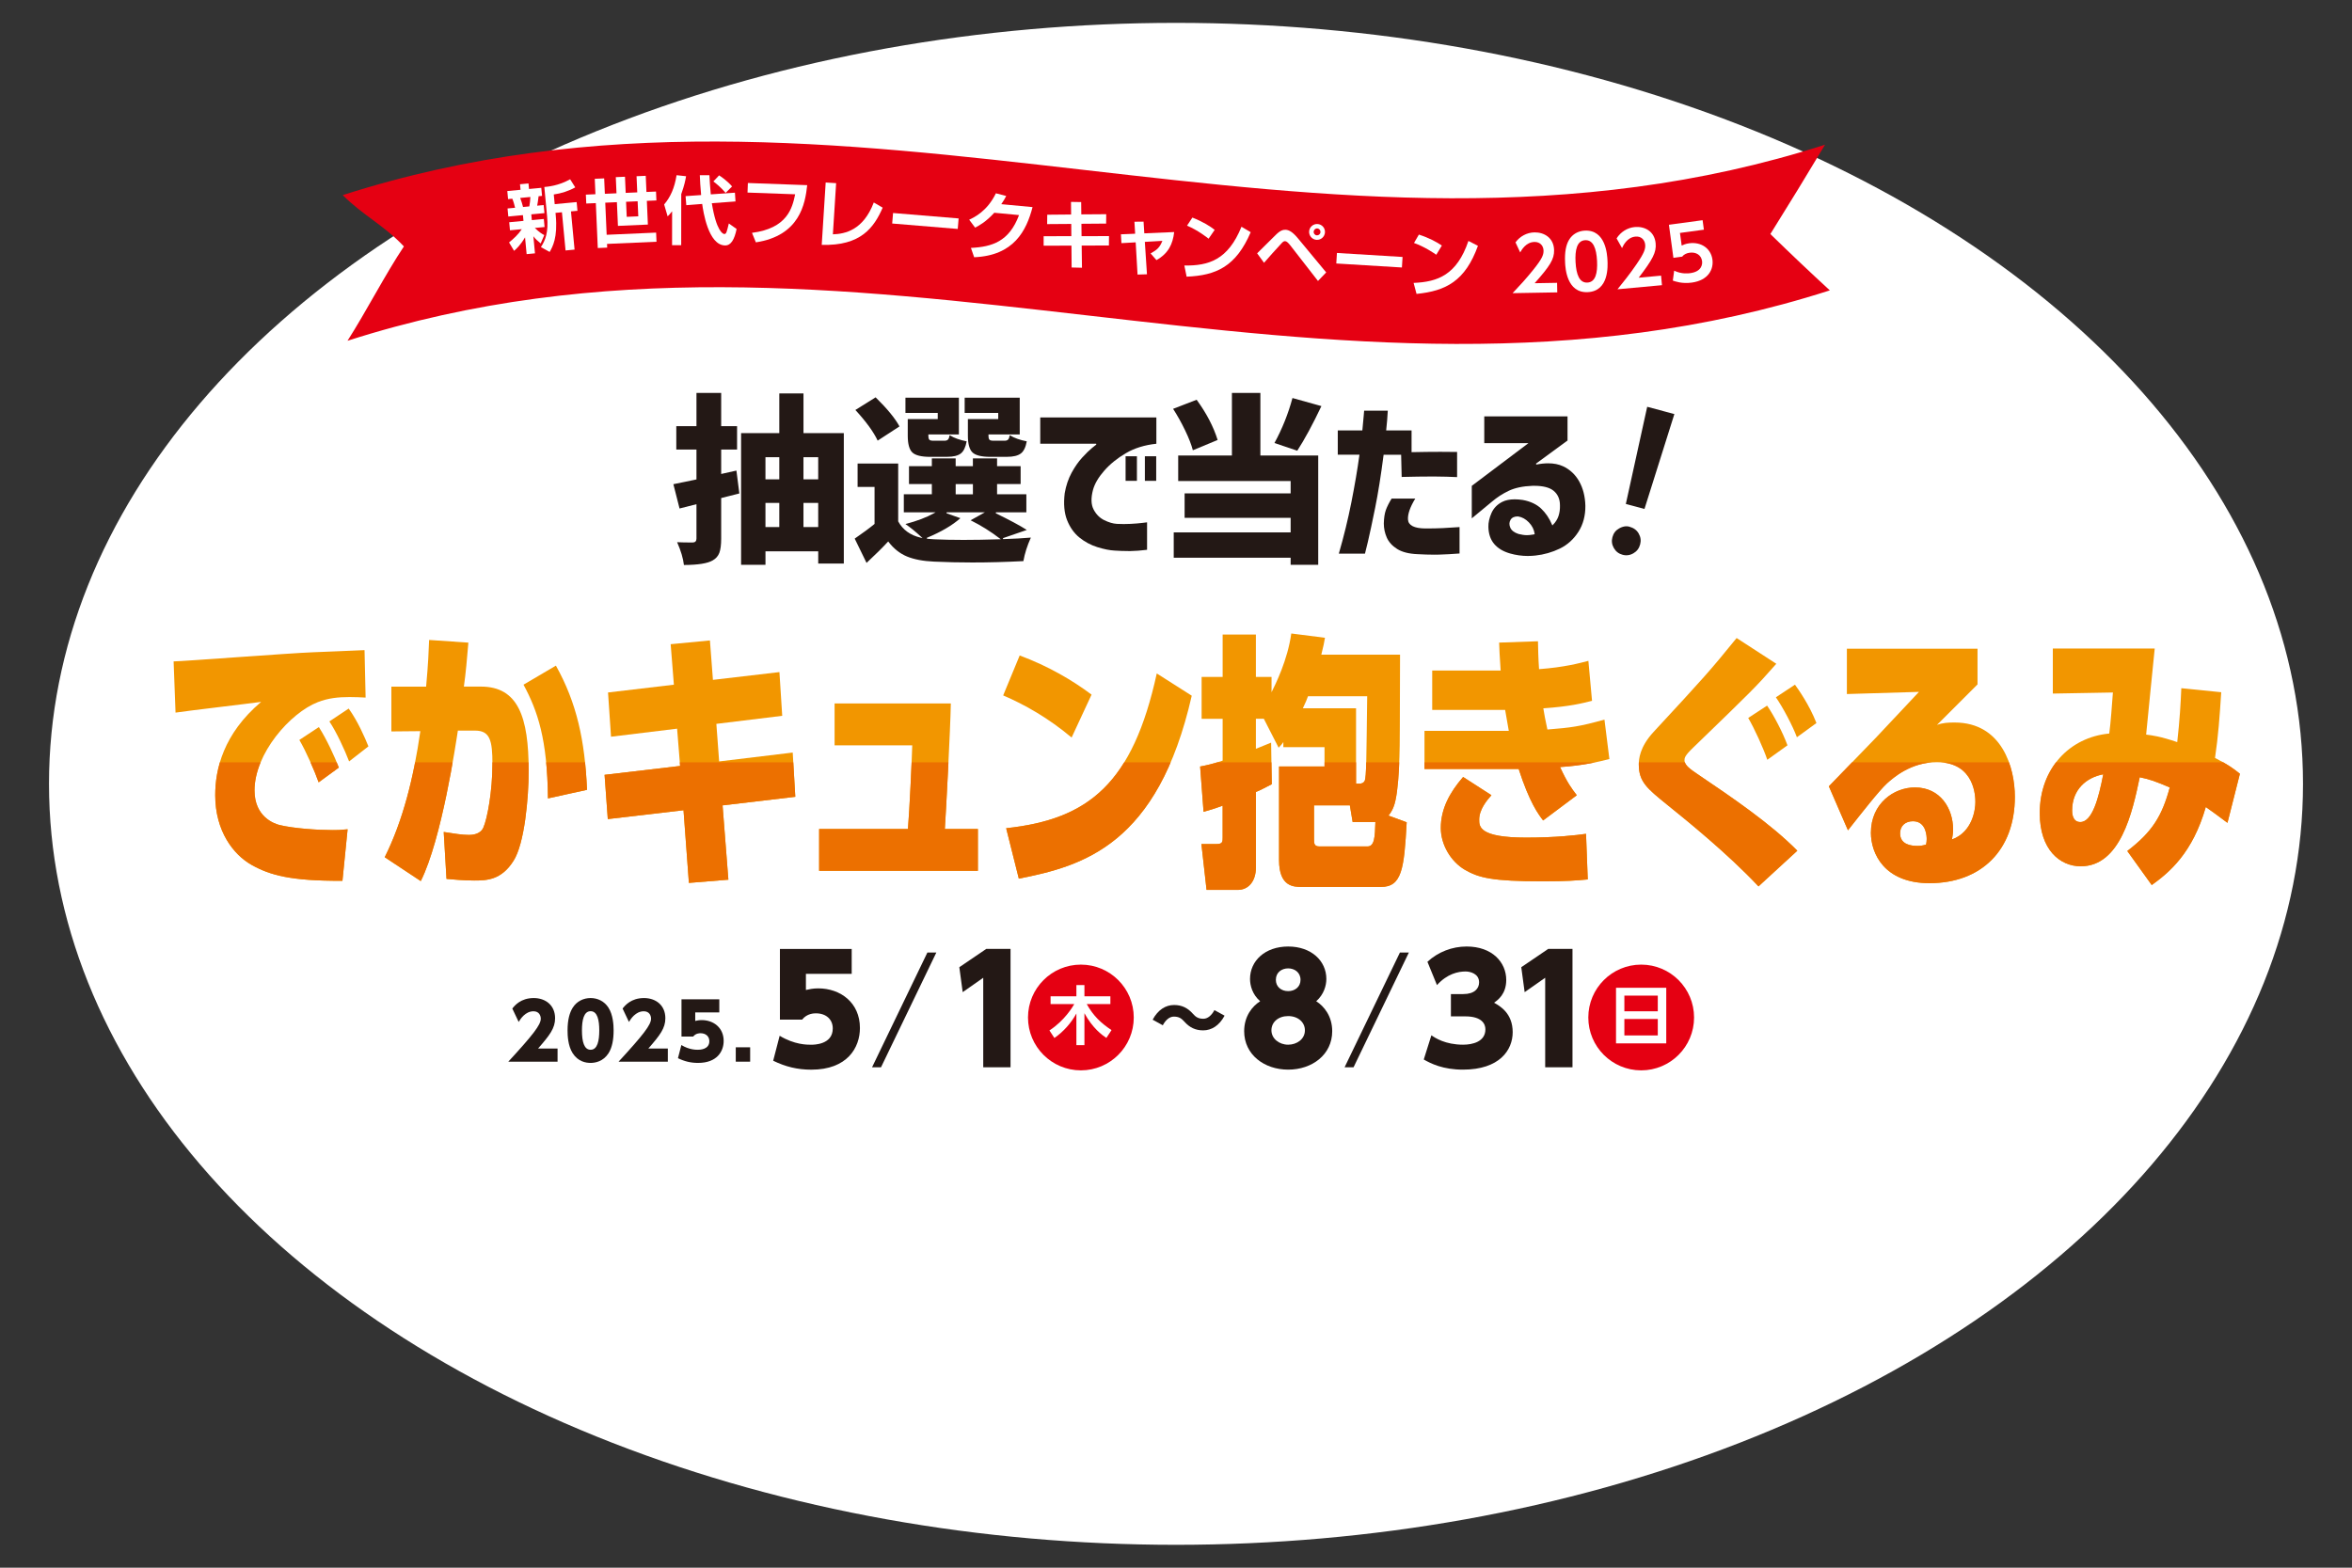 <?xml version="1.0" encoding="UTF-8"?><svg id="a" xmlns="http://www.w3.org/2000/svg" width="1200" height="800" xmlns:xlink="http://www.w3.org/1999/xlink" viewBox="0 0 1200 800"><rect x="0" y="0" width="1200" height="800" fill="#333333" stroke="none"/><defs><linearGradient id="c" x1="601.5" y1="557.68" x2="601.5" y2="687.41" gradientUnits="userSpaceOnUse"><stop offset="0" stop-color="#fff"/><stop offset="1" stop-color="#231815"/></linearGradient><mask id="b" x="-237.61" y="-122.61" width="1678.23" height="1310.29" maskUnits="userSpaceOnUse"><rect x="-237.61" y="-122.61" width="1678.23" height="1310.29" style="fill:url(#c);"/></mask><clipPath id="d"><rect x="67.8" y="389.03" width="1096.06" height="79.19" style="fill:none;"/></clipPath></defs><g style="mask:url(#b);"><ellipse cx="600" cy="400" rx="575" ry="388.33" style="fill:#fff;"/></g><path d="M434.54,496.95h-23.36v8.24c1.65-.37,3.59-.82,6.29-.82,11.31,0,21.27,7.26,21.27,20.22,0,10.03-6.44,21.27-24.79,21.27-7.11,0-13.18-1.5-19.47-4.57l3.3-12.73c7.56,4.57,13.93,4.57,16.02,4.57,1.42,0,11.08,0,11.08-8.31,0-4.64-3.44-7.71-8.54-7.71-.97,0-4.57,0-7.11,3.22h-11.31v-36.09h36.62v12.73Z" style="fill:#231815;"/><path d="M477.72,486.09l-28.23,58.56h-4.57l28.23-58.56h4.57Z" style="fill:#231815;"/><path d="M503.23,484.21h12.35v60.43h-13.93v-45.68l-10.48,7.34-1.72-12.73,13.78-9.36Z" style="fill:#231815;"/><path d="M578.45,519.23c0,14.9-12.08,26.98-26.98,26.98s-26.98-12.08-26.98-26.98,12.08-26.98,26.98-26.98,26.98,12.08,26.98,26.98Z" style="fill:#e50012;"/><path d="M535.42,525.84c7.74-5.01,11.91-12.13,12.69-13.47h-12.1v-3.94h13.17v-5.73h4.1v5.73h13.24v3.94h-12.07c3.42,6.12,7.25,9.69,12.65,13.3l-2.63,4c-2.18-1.46-6.99-4.94-11.19-12.62v16.3h-4.1v-16.17c-2.73,4.98-6.57,9.24-11.22,12.52l-2.54-3.87Z" style="fill:#fff;"/><path d="M284.47,535.07v6.71h-25.13c12.7-13.81,16.57-18.82,16.57-21.93,0-1.54-.83-3.79-3.71-3.79-4.22,0-6.71,4.02-7.57,5.44l-3.24-6.83c1.18-1.5,4.26-5.36,10.93-5.36,6,0,10.89,3.67,10.89,10.3,0,5.09-2.72,8.64-8.68,15.46h9.94Z" style="fill:#231815;"/><path d="M292.17,537.44c-2.45-3.83-2.6-9.23-2.6-11.6,0-5.6,1.1-9.19,2.68-11.68,2.09-3.27,5.52-4.85,9.07-4.85s6.98,1.58,9.11,4.89c2.37,3.71,2.64,8.88,2.64,11.64,0,4.58-.71,8.68-2.6,11.64-2.72,4.22-6.79,4.93-9.15,4.93s-6.39-.63-9.15-4.97ZM305.75,525.84c0-5.21-.91-9.82-4.42-9.82s-4.42,4.62-4.42,9.82c0,5.72,1.1,9.86,4.42,9.86,3.51,0,4.42-4.62,4.42-9.86Z" style="fill:#231815;"/><path d="M340.73,535.07v6.71h-25.13c12.7-13.81,16.57-18.82,16.57-21.93,0-1.54-.83-3.79-3.71-3.79-4.22,0-6.71,4.02-7.57,5.44l-3.24-6.83c1.18-1.5,4.26-5.36,10.93-5.36,6,0,10.89,3.67,10.89,10.3,0,5.09-2.72,8.64-8.68,15.46h9.94Z" style="fill:#231815;"/><path d="M367.02,516.65h-12.31v4.34c.87-.2,1.89-.43,3.31-.43,5.96,0,11.2,3.83,11.2,10.65,0,5.29-3.39,11.2-13.06,11.2-3.75,0-6.94-.79-10.26-2.41l1.73-6.71c3.99,2.41,7.34,2.41,8.44,2.41.75,0,5.84,0,5.84-4.38,0-2.45-1.81-4.06-4.5-4.06-.51,0-2.41,0-3.75,1.7h-5.96v-19.02h19.29v6.71Z" style="fill:#231815;"/><path d="M382.73,534.44v7.34h-7.34v-7.34h7.34Z" style="fill:#231815;"/><path d="M624.78,518.31c-2.72,5.09-6.67,7.49-10.93,7.49-3.87,0-6.9-1.42-9.59-4.46-1.46-1.62-2.72-2.56-5.36-2.56-2.25,0-4.22,1.78-5.64,4.42l-5.17-2.84c2.72-5.09,6.67-7.5,10.93-7.5,3.87,0,6.9,1.42,9.59,4.46,1.46,1.66,2.76,2.56,5.36,2.56,2.25,0,4.22-1.78,5.64-4.42l5.17,2.84Z" style="fill:#231815;"/><path d="M679.7,526.22c0,11.98-10.26,19.62-22.46,19.62s-22.46-7.64-22.46-19.62c0-7.64,4.12-12.73,8.16-15.28-4.04-3.52-5.17-8.09-5.17-11.38,0-9.21,7.64-16.55,19.47-16.55s19.47,7.34,19.47,16.55c0,3.3-1.2,7.86-5.17,11.38,4.04,2.55,8.16,7.64,8.16,15.28ZM665.77,525.77c0-4.12-3.52-7.26-8.54-7.26s-8.54,3.07-8.54,7.26,3.89,7.34,8.54,7.34c4.34,0,8.54-2.77,8.54-7.34ZM663.53,500.01c0-3.74-3-5.84-6.29-5.84s-6.29,2.02-6.29,5.84c0,3.52,2.7,5.77,6.29,5.77,3.37,0,6.29-2.1,6.29-5.77Z" style="fill:#231815;"/><path d="M718.81,486.09l-28.23,58.56h-4.57l28.23-58.56h4.57Z" style="fill:#231815;"/><path d="M730.31,528.32c1.8,1.27,7.04,4.79,16.17,4.79,4.79,0,11.38-1.5,11.38-7.86,0-2.77-1.87-6.59-10.26-6.59h-7.34v-11.38h6.29c5.76,0,8.09-2.85,8.09-5.99,0-4.49-4.64-5.54-6.89-5.54-3.74,0-9.36,1.12-14.6,6.96l-4.87-11.91c5.47-5.02,12.58-7.79,19.99-7.79,13.1,0,20.22,8.09,20.22,17.07,0,7.19-4.27,10.26-6.22,11.61,3.07,1.72,9.51,5.39,9.51,15.05,0,9.14-6.74,19.1-25.38,19.1-10.18,0-16.32-3.07-19.99-5.17l3.89-12.36Z" style="fill:#231815;"/><path d="M789.94,484.21h12.35v60.43h-13.93v-45.68l-10.48,7.34-1.72-12.73,13.78-9.36Z" style="fill:#231815;"/><path d="M864.32,519.23c0,14.9-12.08,26.98-26.98,26.98s-26.98-12.08-26.98-26.98,12.08-26.98,26.98-26.98,26.98,12.08,26.98,26.98Z" style="fill:#e50012;"/><path d="M850.13,504.07v28.37h-25.63v-28.37h25.63ZM828.76,516.07h17.05v-8h-17.05v8ZM828.76,520v8.39h17.05v-8.39h-17.05Z" style="fill:#fff;"/><path d="M177.32,173.89c258.35-82.89,497.92,57.19,756.27-25.71-10.1-9.28-20.21-18.87-30.34-28.75,9.31-14.89,18.61-30.08,27.89-45.58-258.35,82.89-497.92-57.19-756.27,25.71,10.13,10.23,21.05,15.37,31.2,26.2-9.34,13.94-19.44,33.58-28.76,48.12Z" style="fill:#e50012;"/><path d="M259.71,123.73c2.4-1.94,4.81-4.18,6.51-6.78l-6.03.57-.39-4.11,7.28-.69-.28-2.94-7.46.71-.39-4.11,3.85-.36c-.37-1.52-.8-3.2-1.43-4.62l-2.15.2-.39-4.11,6.75-.64-.27-2.83,4.33-.41.27,2.83,6.26-.59.39,4.11-1.77.17c-.33,2.58-.39,3.08-.72,4.82l3.32-.31.39,4.11-6.71.63.28,2.94,6.11-.58.39,4.11-4.98.47c2.38,2.28,3.51,2.94,4.83,3.65l-1.84,4.24c-1.9-1.53-2.61-2.22-3.73-3.64l.82,8.71-4.26.4-.81-8.56c-2.36,3.99-4.36,5.81-5.59,6.88l-2.57-4.28ZM265.4,101.02c.59,1.46,1.05,3.06,1.46,4.61l3.2-.3c.29-1.36.5-3.59.53-4.81l-5.2.49ZM293.49,95.62c-3.21,1.82-7.24,3.12-10.95,3.62l.47,4.94,11.2-1.06.42,4.45-3.32.31,1.84,19.49-4.6.44-1.85-19.49-3.28.31.12,1.24c1.08,11.38-1.63,16.13-3.1,18.7l-4.46-2.47c2.25-3.52,3.94-7.45,3.15-15.74l-1.41-14.93c1.73-.16,7.28-.61,13.17-3.95l2.6,4.13Z" style="fill:#fff;"/><path d="M334.94,123.36l-25.23,1.11.08,1.89-4.8.21-1-22.92-4.88.21-.2-4.54,4.88-.21-.34-7.87,4.8-.21.35,7.87,5.94-.26-.36-8.24,4.69-.21.36,8.24,5.9-.26-.36-8.24,4.69-.21.36,8.24,4.88-.21.2,4.54-4.88.21.53,12.1-15.28.67-.53-12.1-5.94.26.72,16.38,25.23-1.11.2,4.65ZM319.76,110.65l5.9-.26-.34-7.68-5.9.26.34,7.68Z" style="fill:#fff;"/><path d="M342.9,107.84c-1.06,1.36-1.52,1.82-2.27,2.57l-1.78-6.06c3.19-3.78,5.27-8.29,6.34-14.95l4.85.53c-.3,1.74-.84,4.66-2.47,9.13l-.02,26.06h-4.66s.02-17.28.02-17.28ZM357.72,99.52c-.41-4.13-.56-7.46-.67-10.11h4.89c.15,2.81.34,6.03.71,9.78l12.31-.86.3,4.47-12.08.9c2.33,14.47,5.74,15.72,6.35,15.72,1.02,0,1.21-.79,2.32-5.38l3.97,2.81c-1.1,5.45-2.92,8.41-5.8,8.4-8.75,0-11.27-17.7-11.76-21.18l-8.11.64-.37-4.62,7.96-.56ZM366.89,89.49c.91.61,4.01,2.62,6.62,5.65l-3.3,3.29c-2.31-2.77-5.07-4.96-6.24-5.84l2.92-3.1Z" style="fill:#fff;"/><path d="M411.84,94.48c-1.03,9.59-3.85,25.79-26.19,29.19l-1.98-4.85c17.94-2.27,20.59-12.6,22.02-19.67l-24.3-.88.18-4.88,30.29,1.1Z" style="fill:#fff;"/><path d="M424.93,119.58c6.24-.21,15.5-2.09,20.88-16.25l4.54,2.64c-4.4,10.08-11.11,19.6-31.1,18.98l2.02-31.82,5.33.34-1.66,26.12Z" style="fill:#fff;"/><path d="M489.09,111.47l-.44,5.36-33.45-2.77.44-5.36,33.45,2.77Z" style="fill:#fff;"/><path d="M526.81,105.7c-3.11,11.99-9.52,24.74-29.79,25.57l-1.65-4.76c10.85-.54,19.52-3.26,24.55-16.75l-12.63-1.19c-4.29,4.73-7.97,6.67-9.77,7.6l-3.04-4.05c2.46-1.14,9.19-4.27,13.63-13.48l5.27,1.37c-.7,1.34-1.29,2.43-2.52,4.18l15.95,1.5Z" style="fill:#fff;"/><path d="M546.46,103.03l5.16.09.07,6.28,12.71-.09-.05,4.79-12.6.1.07,6.32,14-.04-.05,4.79-13.89.05.15,11.31-5.28-.13-.09-11.15-14.19.02v-4.83s14.13-.03,14.13-.03l-.04-6.24-12.3.09.05-4.79,12.18-.11-.06-6.43Z" style="fill:#fff;"/><path d="M578.8,113.15l4.65-.05.38,5.97,15.24-.65c-.7,6.21-3.02,10.94-9.04,14.32l-2.99-3.4c3.33-1.85,4.67-3.06,6.01-6.43l-8.95.52,1.09,16.54-4.81.15-.95-16.45-7.27.41-.26-4.51,7.26-.3-.37-6.12Z" style="fill:#fff;"/><path d="M604.25,135.49c12.35.19,22.27-2.79,29.16-19.78l4.7,2.78c-7.51,17.54-17.61,22.08-32.69,22.7l-1.16-5.7ZM616.63,121.81c-.74-.6-5.54-4.38-11-6.65l2.73-4.13c5.29,2.07,9.04,4.42,11.38,6.27l-3.11,4.51Z" style="fill:#fff;"/><path d="M641.4,129.27c1.36-1.3,6.19-6.11,8.34-8.26,2.31-2.32,3.93-3.94,6.34-3.75,1.59.13,3.44,1.11,6.11,4.33l14.44,17.42-4.19,4.37-14.12-18.16c-1.07-1.34-1.85-2.09-2.6-2.15-.76-.06-1.25.43-1.92,1.14-1.61,1.66-7.8,8.61-8.89,9.89l-3.52-4.84ZM676,118.67c-.18,2.19-2.1,3.9-4.36,3.72-2.23-.18-3.89-2.17-3.71-4.36.19-2.3,2.21-3.89,4.36-3.71,2.23.18,3.9,2.1,3.71,4.36ZM670.22,118.21c-.07.91.62,1.8,1.6,1.88.95.08,1.8-.62,1.88-1.6.08-.98-.61-1.83-1.59-1.91-1.02-.08-1.81.73-1.88,1.63Z" style="fill:#fff;"/><path d="M715.59,131.13l-.33,5.37-33.48-2.04.33-5.37,33.48,2.04Z" style="fill:#fff;"/><path d="M721.23,144.37c12.33-.51,22.07-4.07,27.97-21.42l4.85,2.5c-6.49,17.94-16.31,23.05-31.33,24.53l-1.49-5.62ZM732.79,130c-.78-.55-5.78-4.05-11.36-6.01l2.49-4.28c5.4,1.76,9.27,3.9,11.72,5.6l-2.84,4.68Z" style="fill:#fff;"/><path d="M794.43,144.32l.09,4.88-22.79.4c3.27-3.47,6.84-7.28,10.58-11.96,4.48-5.57,5.24-7.59,5.21-9.71-.04-2.42-1.67-4.51-4.62-4.46-4.35.08-6.59,4.09-7.29,5.35l-2.4-5.14c2.29-3.11,5.85-5.03,9.68-5.09,4.88-.09,9.89,2.74,10.01,9.1.08,4.58-2.05,7.99-9.93,16.84l11.47-.2Z" style="fill:#fff;"/><path d="M798.52,133.95c-.28-5.33.48-8.9,1.94-11.44,1.77-3.12,4.91-4.65,8.05-4.82,10.81-.56,11.49,12.37,11.63,15.13.15,2.8.82,15.69-10,16.26-10.81.57-11.49-12.36-11.63-15.13ZM814.82,133.1c-.34-6.5-2.04-10.74-6.05-10.53-4.27.22-5.23,5.13-4.92,11.1.34,6.54,2.04,10.74,6.05,10.53,4.16-.22,5.24-4.9,4.92-11.1Z" style="fill:#fff;"/><path d="M847.49,140.67l.45,4.86-22.69,2.09c3-3.7,6.28-7.76,9.66-12.71,4.06-5.89,4.67-7.96,4.47-10.07-.22-2.41-2-4.38-4.94-4.11-4.34.4-6.27,4.57-6.87,5.88l-2.78-4.95c2.06-3.27,5.47-5.45,9.28-5.8,4.86-.45,10.07,2,10.65,8.33.42,4.56-1.46,8.12-8.65,17.52l11.42-1.05Z" style="fill:#fff;"/><path d="M869.31,117.21l-12.19,1.66.88,6.45c.83-.38,1.94-.91,3.82-1.17,6.08-.82,11.09,2.58,11.87,8.32.65,4.76-1.89,10.57-10.59,11.75-4.95.67-8.49-.64-9.62-1.03l.69-5.06c3.84,1.85,7.29,1.38,8.19,1.26,5.89-.8,6.26-4.52,6.04-6.17-.43-3.15-3.16-4.69-6.31-4.26-1.5.2-2.95.82-3.85,2.01l-4.46.61-2.29-16.88,17.18-2.33.66,4.84Z" style="fill:#fff;"/><path d="M186.55,355.98c-2.41-.14-5.36-.27-8.21-.27-5.91,0-10.95.55-16.2,2.6-14.12,5.48-32.29,26.28-32.29,45.03,0,13.55,10.07,16.97,12.7,17.66,7.33,1.78,19.59,2.6,27.14,2.6,2.63,0,3.61,0,7.66-.41l-2.63,26.28c-26.38.14-37-2.87-46.3-8.08-9.3-5.2-18.61-17.25-18.61-35.59,0-13.14,4.05-31.21,23.42-47.63-6.9.96-37.43,4.52-43.67,5.48l-.98-26.14c4.38,0,59.65-4.24,70.92-4.65,2.63-.14,24.74-.96,26.49-1.1l.55,24.23ZM162.58,399.23c-1.97-5.61-6.46-15.88-9.85-21.63l9.96-6.57c3.94,6.16,8.1,15.19,10.18,20.67l-10.29,7.53ZM178.12,388.55c-2.3-6.02-6.57-15.19-10.07-20.4l9.85-6.57c4.71,6.57,8.32,14.92,10.07,19.3l-9.85,7.67Z" style="fill:#f29600;"/><path d="M238.97,327.92c-.66,7.8-1.31,15.6-2.3,22.45h8.65c19.04,0,24.41,15.47,24.41,42.98,0,13.69-2.08,37.23-7.77,45.99-6.24,9.86-13.79,9.99-20.03,9.99-5.91,0-10.51-.55-14.12-.82l-1.42-23.95c5.25.82,9.41,1.51,12.81,1.51,1.42,0,5.91-.14,7.44-3.83,1.97-4.38,4.6-18.48,4.6-32.3,0-12.05-1.2-17.11-8.87-17.11h-8.76c-.98,6.3-8.21,55.43-18.93,76.79l-18.39-12.18c9.3-18.62,14.78-40.65,18.17-64.33l-14.78.14v-22.86h17.73c1.09-11.91,1.31-18.07,1.53-23.82l20.03,1.37ZM279.58,407.44c-.33-30.25-5.25-44.62-12.48-58.04l16.53-9.72c10.62,19.03,14.78,38.05,15.87,63.37l-19.92,4.38Z" style="fill:#f29600;"/><path d="M342.18,328.74l20.03-1.92,1.53,20.12,33.93-3.97,1.42,22.31-33.6,4.11,1.42,19.16,37.54-4.52,1.31,22.58-37.1,4.38,2.96,37.92-20.14,1.64-2.74-37.09-38.64,4.52-1.64-22.59,38.53-4.52-1.53-19.03-33.71,4.11-1.53-22.58,33.6-3.97-1.64-20.67Z" style="fill:#f29600;"/><path d="M485.12,358.99c-.22,13-2.52,56.26-3.06,64.06h16.86v21.35h-80.99v-21.35h45.31c.77-8.9,1.97-34.49,2.19-42.71h-39.62v-21.35h59.32Z" style="fill:#f29600;"/><path d="M546.74,376.37c-11.71-9.86-23.97-16.84-34.92-21.49l8.43-20.39c14.67,5.48,26.82,12.59,36.67,19.98l-10.18,21.9ZM513.36,422.64c42.25-4.52,64.58-23,76.83-78.98l17.84,11.36c-17.29,76.1-55.38,86.92-88.22,93.35l-6.46-25.73Z" style="fill:#f29600;"/><path d="M644.81,366.79h-4.05v15.33c3.5-1.37,5.04-2.05,7.77-3.15l.33,21.22c-4.27,2.19-5.69,3.01-8.1,3.97v38.6c0,7.12-3.94,11.36-9.19,11.36h-15.98l-2.63-23.41h7.77c3.07,0,3.07-1.23,3.07-3.42v-16.15c-2.52.96-4.49,1.64-9.74,3.15l-1.75-23.13c2.96-.55,6.68-1.37,11.49-3.01v-21.35h-10.73v-21.35h10.73v-21.63h16.96v21.63h7.99v7.8c1.97-3.97,8.21-16.43,10.07-29.98l17.18,2.19c-.44,2.6-.66,3.83-1.86,8.62h40.17c0,1.78-.11,28.33-.11,36.82,0,9.86-.11,33.53-3.28,41.06-.33.82-1.2,2.74-2.52,4.24l9.3,3.42c-1.31,23.68-2.41,32.99-13.13,32.99h-40.28c-4.16,0-11.71,0-11.71-13.69v-47.77h23.2v-9.86h-21.01v-2.6c-.66.96-1.09,1.51-2.41,2.87l-7.55-14.78ZM667.35,355.29c-.55,1.64-1.1,2.87-2.63,6.16h27.14v38.46h1.86c.88,0,2.19-.41,2.63-1.64.77-2.46.77-9.72,1.2-42.98h-30.21ZM670.42,411v17.11c0,2.19,0,3.83,2.74,3.83h24.52c3.61,0,3.83-4.79,4.05-12.46h-11.6l-1.42-8.49h-18.28Z" style="fill:#f29600;"/><path d="M784.68,327.23c.11,4.24.11,7.94.55,14.24,12.91-.96,20.47-3.01,25.17-4.24l1.86,20.4c-5.47,1.37-11.27,2.87-24.85,3.83.33,2.19,1.1,6.43,2.08,10.81,12.15-.96,16.42-1.51,29.11-5.06l2.52,20.12c-4.93,1.23-12.7,3.29-25.17,4.11,3.72,8.08,5.91,10.95,8.54,14.37l-17.18,12.87c-2.41-3.15-6.9-9.03-12.48-26.28h-48.05v-19.44h43.01c-.55-3.01-.77-4.38-1.86-10.68h-37.21v-20.12h34.92c-.55-8.76-.66-9.86-.77-14.24l19.81-.68ZM760.93,405.8c-2.3,2.6-6.24,7.25-6.24,12.46,0,3.56,0,9.17,23.97,9.17,15.32,0,25.61-1.23,30.54-1.92l.88,23.27c-5.91.55-10.62.96-23.09.96-25.61,0-32.51-1.78-39.62-5.89-7-4.11-12.26-12.59-12.26-21.35,0-9.72,4.49-18.07,11.38-26.01l14.45,9.31Z" style="fill:#f29600;"/><path d="M897.2,452.34c-15.65-16.7-37-33.95-46.85-41.88-9.96-8.08-14.23-11.5-14.23-20.4,0-2.46.33-8.76,7.55-16.56,25.72-27.79,28.57-30.93,42.36-47.91l20.25,13.14c-10.62,12.05-12.04,13.41-42.47,42.84-4.27,4.11-4.38,5.2-4.38,6.43,0,2.6,3.39,4.79,6.35,6.84,17.62,11.91,37.43,25.32,51.22,39.28l-19.81,18.2ZM901.69,387.73c-1.97-5.89-6.68-16.15-9.74-21.35l9.63-6.3c3.5,5.06,7.99,13.69,10.4,20.26l-10.29,7.39ZM916.79,376.23c-2.19-5.89-7.11-15.19-10.73-20.4l9.74-6.43c1.86,2.6,7.33,10.27,10.95,19.57l-9.96,7.25Z" style="fill:#f29600;"/><path d="M1008.94,331.06v18.2c-5.8,5.75-14.89,14.92-20.69,20.67,2.96-1.1,5.8-1.23,8.98-1.23,24.41,0,30.76,23.27,30.76,37.91,0,27.24-17.18,44.08-43.56,44.08-23.09,0-29.88-15.19-29.88-25.73,0-14.92,11.71-23.13,22.44-23.13,13.13,0,19.48,10.95,19.48,21.35,0,1.92-.22,3.15-.55,5.2,10.51-3.83,11.93-15.33,11.93-19.03,0-2.33,0-20.4-19.7-20.4-13.35,0-22.33,8.08-25.39,10.81-4.05,3.7-13.46,15.74-19.92,23.95l-9.74-22.45c3.83-3.97,20.58-21.22,23.97-24.78,3.5-3.7,18.83-19.98,22-23.41l-36.78,1.1v-23.13h66.66ZM983,428.11c0-.82,0-9.03-7-9.03-3.83,0-6.57,2.33-6.57,6.16,0,5.75,5.58,6.43,8.87,6.43,1.53,0,2.52-.14,4.38-.68.22-.96.33-1.78.33-2.87Z" style="fill:#f29600;"/><path d="M1133.28,353.24c-.77,12.18-1.53,22.58-3.17,33.53,7.22,3.7,9.41,5.48,12.7,8.08l-6.35,25.05c-4.6-3.42-7.66-5.75-11.05-8.08-6.79,23.54-18.5,33.26-27.58,39.83l-12.48-17.38c12.7-9.72,17.73-17.79,21.67-32.44-7.44-3.15-10.07-4.11-15.32-5.2-3.72,17.93-9.85,45.44-30.1,45.44-10.62,0-20.91-8.49-20.91-27.1,0-22.72,15.1-38.74,35.46-40.65.77-5.61,1.42-15.06,1.86-20.94l-30.65.55v-23h51.99c-.77,6.98-3.72,37.64-4.38,43.94,3.17.41,7,.82,15.87,3.83,1.31-11.64,1.75-19.98,2.08-27.51l20.36,2.05ZM1057.21,413.6c0,.96,0,5.89,4.16,5.89,6.13,0,9.41-12.32,11.71-24.36-8.65,1.64-15.87,7.8-15.87,18.48Z" style="fill:#f29600;"/><g style="clip-path:url(#d);"><path d="M186.55,355.98c-2.41-.14-5.36-.27-8.21-.27-5.91,0-10.95.55-16.2,2.6-14.12,5.48-32.29,26.28-32.29,45.03,0,13.55,10.07,16.97,12.7,17.66,7.33,1.78,19.59,2.6,27.14,2.6,2.63,0,3.61,0,7.66-.41l-2.63,26.28c-26.38.14-37-2.87-46.3-8.08-9.3-5.2-18.61-17.25-18.61-35.59,0-13.14,4.05-31.21,23.42-47.63-6.9.96-37.43,4.52-43.67,5.48l-.98-26.14c4.38,0,59.65-4.24,70.92-4.65,2.63-.14,24.74-.96,26.49-1.1l.55,24.23ZM162.58,399.23c-1.97-5.61-6.46-15.88-9.85-21.63l9.96-6.57c3.94,6.16,8.1,15.19,10.18,20.67l-10.29,7.53ZM178.12,388.55c-2.3-6.02-6.57-15.19-10.07-20.4l9.85-6.57c4.71,6.57,8.32,14.92,10.07,19.3l-9.85,7.67Z" style="fill:#ec7000;"/><path d="M238.97,327.92c-.66,7.8-1.31,15.6-2.3,22.45h8.65c19.04,0,24.41,15.47,24.41,42.98,0,13.69-2.08,37.23-7.77,45.99-6.24,9.86-13.79,9.99-20.03,9.99-5.91,0-10.51-.55-14.12-.82l-1.42-23.95c5.25.82,9.41,1.51,12.81,1.51,1.42,0,5.91-.14,7.44-3.83,1.97-4.38,4.6-18.48,4.6-32.3,0-12.05-1.2-17.11-8.87-17.11h-8.76c-.98,6.3-8.21,55.43-18.93,76.79l-18.39-12.18c9.3-18.62,14.78-40.65,18.17-64.33l-14.78.14v-22.86h17.73c1.09-11.91,1.31-18.07,1.53-23.82l20.03,1.37ZM279.58,407.44c-.33-30.25-5.25-44.62-12.48-58.04l16.53-9.72c10.62,19.03,14.78,38.05,15.87,63.37l-19.92,4.38Z" style="fill:#ec7000;"/><path d="M342.18,328.74l20.03-1.92,1.53,20.12,33.93-3.97,1.42,22.31-33.6,4.11,1.42,19.16,37.54-4.52,1.31,22.58-37.1,4.38,2.96,37.92-20.14,1.64-2.74-37.09-38.64,4.52-1.64-22.59,38.53-4.52-1.53-19.03-33.71,4.11-1.53-22.58,33.6-3.97-1.64-20.67Z" style="fill:#ec7000;"/><path d="M485.12,358.99c-.22,13-2.52,56.26-3.06,64.06h16.86v21.35h-80.99v-21.35h45.31c.77-8.9,1.97-34.49,2.19-42.71h-39.62v-21.35h59.32Z" style="fill:#ec7000;"/><path d="M546.74,376.37c-11.71-9.86-23.97-16.84-34.92-21.49l8.43-20.39c14.67,5.48,26.82,12.59,36.67,19.98l-10.18,21.9ZM513.36,422.64c42.25-4.52,64.58-23,76.83-78.98l17.84,11.36c-17.29,76.1-55.38,86.92-88.22,93.35l-6.46-25.73Z" style="fill:#ec7000;"/><path d="M644.81,366.79h-4.05v15.33c3.5-1.37,5.04-2.05,7.77-3.15l.33,21.22c-4.27,2.19-5.69,3.01-8.1,3.97v38.6c0,7.12-3.94,11.36-9.19,11.36h-15.98l-2.63-23.41h7.77c3.07,0,3.07-1.23,3.07-3.42v-16.15c-2.52.96-4.49,1.64-9.74,3.15l-1.75-23.13c2.96-.55,6.68-1.37,11.49-3.01v-21.35h-10.73v-21.35h10.73v-21.63h16.96v21.63h7.99v7.8c1.97-3.97,8.21-16.43,10.07-29.98l17.18,2.19c-.44,2.6-.66,3.83-1.86,8.62h40.17c0,1.78-.11,28.33-.11,36.82,0,9.86-.11,33.53-3.28,41.06-.33.82-1.2,2.74-2.52,4.24l9.3,3.42c-1.31,23.68-2.41,32.99-13.13,32.99h-40.28c-4.16,0-11.71,0-11.71-13.69v-47.77h23.2v-9.86h-21.01v-2.6c-.66.96-1.09,1.51-2.41,2.87l-7.55-14.78ZM667.35,355.29c-.55,1.64-1.1,2.87-2.63,6.16h27.14v38.46h1.86c.88,0,2.19-.41,2.63-1.64.77-2.46.77-9.72,1.2-42.98h-30.21ZM670.42,411v17.11c0,2.19,0,3.83,2.74,3.83h24.52c3.61,0,3.83-4.79,4.05-12.46h-11.6l-1.42-8.49h-18.28Z" style="fill:#ec7000;"/><path d="M784.68,327.23c.11,4.24.11,7.94.55,14.24,12.91-.96,20.47-3.01,25.17-4.24l1.86,20.4c-5.47,1.37-11.27,2.87-24.85,3.83.33,2.19,1.1,6.43,2.08,10.81,12.15-.96,16.42-1.51,29.11-5.06l2.52,20.12c-4.93,1.23-12.7,3.29-25.17,4.11,3.72,8.08,5.91,10.95,8.54,14.37l-17.18,12.87c-2.41-3.15-6.9-9.03-12.48-26.28h-48.05v-19.44h43.01c-.55-3.01-.77-4.38-1.86-10.68h-37.21v-20.12h34.92c-.55-8.76-.66-9.86-.77-14.24l19.81-.68ZM760.93,405.8c-2.3,2.6-6.24,7.25-6.24,12.46,0,3.56,0,9.17,23.97,9.17,15.32,0,25.61-1.23,30.54-1.92l.88,23.27c-5.91.55-10.62.96-23.09.96-25.61,0-32.51-1.78-39.62-5.89-7-4.11-12.26-12.59-12.26-21.35,0-9.72,4.49-18.07,11.38-26.01l14.45,9.31Z" style="fill:#ec7000;"/><path d="M897.2,452.34c-15.65-16.7-37-33.95-46.85-41.88-9.96-8.08-14.23-11.5-14.23-20.4,0-2.46.33-8.76,7.55-16.56,25.72-27.79,28.57-30.93,42.36-47.91l20.25,13.14c-10.62,12.05-12.04,13.41-42.47,42.84-4.27,4.11-4.38,5.2-4.38,6.43,0,2.6,3.39,4.79,6.35,6.84,17.62,11.91,37.43,25.32,51.22,39.28l-19.81,18.2ZM901.69,387.73c-1.97-5.89-6.68-16.15-9.74-21.35l9.63-6.3c3.5,5.06,7.99,13.69,10.4,20.26l-10.29,7.39ZM916.79,376.23c-2.19-5.89-7.11-15.19-10.73-20.4l9.74-6.43c1.86,2.6,7.33,10.27,10.95,19.57l-9.96,7.25Z" style="fill:#ec7000;"/><path d="M1008.94,331.06v18.2c-5.8,5.75-14.89,14.92-20.69,20.67,2.96-1.1,5.8-1.23,8.98-1.23,24.41,0,30.76,23.27,30.76,37.91,0,27.24-17.18,44.08-43.56,44.08-23.09,0-29.88-15.19-29.88-25.73,0-14.92,11.71-23.13,22.44-23.13,13.13,0,19.48,10.95,19.48,21.35,0,1.92-.22,3.15-.55,5.2,10.51-3.83,11.93-15.33,11.93-19.03,0-2.33,0-20.4-19.7-20.4-13.35,0-22.33,8.08-25.39,10.81-4.05,3.7-13.46,15.74-19.92,23.95l-9.74-22.45c3.83-3.97,20.58-21.22,23.97-24.78,3.5-3.7,18.83-19.98,22-23.41l-36.78,1.1v-23.13h66.66ZM983,428.11c0-.82,0-9.03-7-9.03-3.83,0-6.57,2.33-6.57,6.16,0,5.75,5.58,6.43,8.87,6.43,1.53,0,2.52-.14,4.38-.68.22-.96.33-1.78.33-2.87Z" style="fill:#ec7000;"/><path d="M1133.28,353.24c-.77,12.18-1.53,22.58-3.17,33.53,7.22,3.7,9.41,5.48,12.7,8.08l-6.35,25.05c-4.6-3.42-7.66-5.75-11.05-8.08-6.79,23.54-18.5,33.26-27.58,39.83l-12.48-17.38c12.7-9.72,17.73-17.79,21.67-32.44-7.44-3.15-10.07-4.11-15.32-5.2-3.72,17.93-9.85,45.44-30.1,45.44-10.62,0-20.91-8.49-20.91-27.1,0-22.72,15.1-38.74,35.46-40.65.77-5.61,1.42-15.06,1.86-20.94l-30.65.55v-23h51.99c-.77,6.98-3.72,37.64-4.38,43.94,3.17.41,7,.82,15.87,3.83,1.31-11.64,1.75-19.98,2.08-27.51l20.36,2.05ZM1057.21,413.6c0,.96,0,5.89,4.16,5.89,6.13,0,9.41-12.32,11.71-24.36-8.65,1.64-15.87,7.8-15.87,18.48Z" style="fill:#ec7000;"/></g><path d="M348.94,288.32c-.38-3.37-1.55-7.28-3.47-11.64,2.09.11,4.75.16,7.89.16,1.3,0,1.98-.68,1.98-1.98v-17.57l-8.63,2.2-3.15-12.4c.96-.21,4.85-1.02,11.58-2.39l.2-.04v-15.25h-10.29v-11.93h10.29v-16.97h12.61v16.97h8.11v11.93h-8.11v12.46l7.78-1.73,1.49,11.67c-1.14.3-2.72.7-4.75,1.21l-4.52,1.14v20.8c0,3.1-.32,5.52-.94,7.17-.61,1.63-1.76,2.93-3.4,3.86-2.6,1.53-7.53,2.31-14.68,2.33ZM378.11,288.23v-67.21h19.49v-20.24h12.34v20.24h20.58v66.57h-13.06v-6.26h-26.91v6.9h-12.43ZM409.93,268.95h7.52v-12.3h-7.52v12.3ZM390.54,268.95h7.06v-12.3h-7.06v12.3ZM409.93,244.62h7.52v-11.31h-7.52v11.31ZM390.54,244.62h7.06v-11.31h-7.06v11.31Z" style="fill:#231815;"/><path d="M436.07,274.86c4.2-2.89,7.58-5.39,10.04-7.42l.09-.08v-18.89h-8.65v-11.93h20.71v29.52c2.36,4.34,6.22,7.1,11.49,8.32l.93.22-.7-.65c-2.95-2.72-5.65-4.91-8.03-6.52,5.88-1.54,10.77-3.4,14.54-5.51l.84-.47h-16.2v-9.21h14.3v-5.22h-11.66v-9.12h11.66v-3.99h12.15v3.99h8.79v-3.99h12.34v3.99h12.02v9.12h-12.02v5.22h14.94v9.21h-15.5l-.11.48c7.11,3.46,12.43,6.32,15.84,8.51l-12.17,4.19.09.49c5.48-.17,10.24-.44,14.15-.78-1.87,4.15-3.15,8.18-3.81,12-8.93.46-17.71.7-26.09.7-6.64,0-13.19-.15-19.49-.44-5.53-.24-10.17-1.12-13.8-2.61-3.61-1.49-6.78-4-9.41-7.45l-.18-.24-.2.22c-2.66,2.89-6.31,6.5-10.85,10.74l-6.04-12.39ZM490,264.43c-4.13,3.66-9.88,7.03-17.1,10.02l.08.48,3.55.27c4.45.21,9.51.32,15.05.32s11.69-.11,18.31-.32l.7-.02-.56-.43c-4.49-3.47-9.47-6.58-14.82-9.25l7.26-4.05h-19.46l-.08.49,7.07,2.49ZM487.59,252.25h8.79v-5.22h-8.79v5.22ZM505.23,233.13c-4.47,0-7.52-.76-9.07-2.24-1.55-1.49-2.34-4.37-2.34-8.58v-8.46h15.48v-3.14h-17.12v-7.76h28.09v18.74h-15.94v.52c0,1.19.17,1.9.54,2.23.35.32,1.06.47,2.17.47h5.46c.86,0,1.49-.21,1.87-.63.36-.39.63-1.11.82-2.19l.09.06c2.21,1.37,5.1,2.4,8.58,3.07-.54,3-1.55,5.07-3,6.18-1.5,1.14-3.85,1.72-7,1.72h-8.65ZM474.54,233.13c-4.47,0-7.52-.76-9.07-2.24-1.55-1.49-2.33-4.37-2.33-8.58v-8.46h15.3v-3.14h-16.48v-7.76h27.27v18.74h-15.57v.52c0,1.19.17,1.9.54,2.23.35.32,1.06.47,2.17.47h5.46c.86,0,1.49-.21,1.87-.63.36-.39.63-1.11.82-2.19l.09.06c2.21,1.37,5.1,2.4,8.58,3.07-.54,3-1.54,5.07-2.96,6.18-1.46,1.14-3.8,1.72-6.95,1.72h-8.74ZM447.79,224.85c-2.07-4.43-5.9-9.69-11.37-15.64l10.32-6.45c5.91,5.79,10,10.78,12.18,14.84l-11.13,7.25Z" style="fill:#231815;"/><path d="M575.56,281.2c-2.19,0-4.48-.08-6.8-.23-2.52-.12-5.5-.71-8.87-1.76-3.35-1.04-6.43-2.69-9.16-4.9-2.72-2.2-4.84-5.19-6.3-8.88-1.47-3.7-1.87-8.33-1.21-13.76.66-3.82,1.83-7.3,3.48-10.35,1.65-3.05,3.48-5.68,5.43-7.8,1.96-2.13,3.65-3.79,5.03-4.92,1.73-1.42,2.1-1.65,2.17-1.68l-.06-.5h-28.53v-13.38h59.24v13.41c-5.92.62-11.14,2.23-15.49,4.78-4.4,2.57-8.13,5.58-11.08,8.95-2.96,3.37-4.89,6.65-5.75,9.77-1.11,4.16-1.01,7.53.29,10.03,1.29,2.49,3.12,4.33,5.44,5.47,2.29,1.13,4.46,1.76,6.43,1.89,1.22.06,2.42.09,3.59.09s2.32-.03,3.45-.09c2.24-.12,4.25-.29,5.98-.5,1.22-.15,2.02-.24,2.4-.29v14.02c-3.22.4-6.11.62-8.58.65h-1.11ZM584.12,245.39v-12.57h5.78v12.57h-5.78ZM574.28,245.39v-12.57h5.78v12.57h-5.78Z" style="fill:#231815;"/><path d="M658.49,288.23v-3.63h-59.65v-12.93h59.65v-7.4h-54.1v-12.48h54.1v-6.31h-57.37v-13.02h27.41v-31.95h14.52v31.95h29.51v55.77h-14.07ZM650.23,226.07c3.95-7.22,7.04-14.94,9.19-22.96l14.77,4.12c-4.44,9.36-8.58,17.02-12.32,22.77l-11.64-3.93ZM608.6,229.77c-.74-2.85-2.07-6.26-3.95-10.16-1.89-3.92-3.95-7.61-6.13-10.98l12.01-4.63c5,6.84,8.61,13.74,10.71,20.52l-12.63,5.25Z" style="fill:#231815;"/><path d="M731.58,283.05c-2.53,0-5.35-.09-8.39-.26-4.37-.18-7.85-1.07-10.35-2.64-2.49-1.57-4.27-3.52-5.28-5.79-1.01-2.28-1.53-4.71-1.53-7.2.06-2.8.41-5.1,1.03-6.86.62-1.73,1.61-3.7,2.95-5.87h12.07c-2.65,4.33-3.9,7.93-3.72,10.7.19,2.96,3.16,4.49,8.81,4.55h0c3.4,0,6.39-.06,8.89-.18,2.45-.12,5.33-.29,8.61-.53v13.48c-3.72.29-7.21.48-10.36.57-.88.02-1.8.04-2.75.04ZM683.08,282.51c2.56-8.82,4.72-17.67,6.42-26.29,1.72-8.73,3.09-16.76,4.06-23.89l.04-.29h-11.06v-12.39h12.54l.02-.23c.3-3.15.53-5.6.68-7.35.11-1.27.18-2.1.21-2.49h12.07c-.18,3.35-.45,6.64-.8,9.8l-.03.28h12.96v11.08h.26c5.06-.11,9.93-.17,14.47-.17,2.95,0,5.78.02,8.5.07v12.83c-3.43-.17-7.23-.27-11.31-.3h-1.91c-3.9,0-8.96.07-15.06.22l-.27-11.34h-8.94l-.03.22c-1.33,10.34-2.77,19.37-4.28,26.85-1.51,7.45-2.76,13.31-3.73,17.42-1.01,4.27-1.36,5.6-1.47,5.98h-13.34Z" style="fill:#231815;"/><path d="M779.61,283.72c-3.11,0-6.2-.43-9.2-1.29-3.52-1.01-6.25-2.66-8.12-4.91-1.87-2.24-2.84-5.15-2.9-8.65-.06-2.19.47-4.57,1.57-7.07,1.09-2.47,2.94-4.39,5.49-5.69,1.7-.86,3.84-1.3,6.36-1.3,1.27,0,2.66.11,4.14.33,3.87.71,7.01,2.19,9.33,4.38,2.33,2.2,4.21,4.98,5.59,8.27l.14.34.27-.26c1.36-1.35,2.33-2.88,2.88-4.55.55-1.65.8-3.48.74-5.44,0-3.2-1.12-5.73-3.33-7.5-2.05-1.64-5.35-2.47-9.82-2.47-.31,0-.63,0-.95.01-4.81.18-8.84,1.03-11.99,2.52-3.14,1.49-6.02,3.35-8.57,5.53l-10.33,8.55v-16.58l28.91-21.8h-22.54v-13.66h42.48v12.33l-16.11,11.81.2.45c2.16-.43,4.2-.64,6.06-.64,2.83,0,5.35.5,7.49,1.48,3.55,1.64,6.34,4.24,8.31,7.75,1.97,3.52,3.03,7.69,3.15,12.41.06,5.07-1.14,9.56-3.56,13.34-2.42,3.78-5.6,6.65-9.46,8.53-3.87,1.88-8.07,3.08-12.48,3.56-1.26.14-2.53.21-3.77.21ZM774.28,263.54c-1.71,0-2.93.59-3.61,1.76-.71,1.22-.74,2.56-.1,4,.63,1.42,2.03,2.49,4.16,3.18,1.62.42,3.09.62,4.37.62h0c.43,0,.85-.02,1.25-.07,2.4-.28,2.47-.35,2.56-.43l.09-.09-.02-.13c-.31-2.16-1.3-4.12-2.94-5.81-1.64-1.7-3.48-2.71-5.47-3.02h-.29Z" style="fill:#231815;"/><path d="M829.78,283.37c-.62,0-1.28-.09-1.93-.27-1.97-.53-3.43-1.65-4.45-3.42-1.02-1.77-1.26-3.59-.73-5.57.54-2.03,1.68-3.5,3.48-4.49,1.27-.7,2.5-1.06,3.64-1.06.48,0,.97.06,1.44.19,2.26.61,3.85,1.76,4.85,3.54,1.01,1.79,1.25,3.61.72,5.55-.54,2.01-1.66,3.49-3.43,4.51-1.18.68-2.35,1.01-3.58,1.01ZM829.51,257.17l10.9-49.58,13.86,3.71-15.25,48.42-9.52-2.55Z" style="fill:#231815;"/></svg>